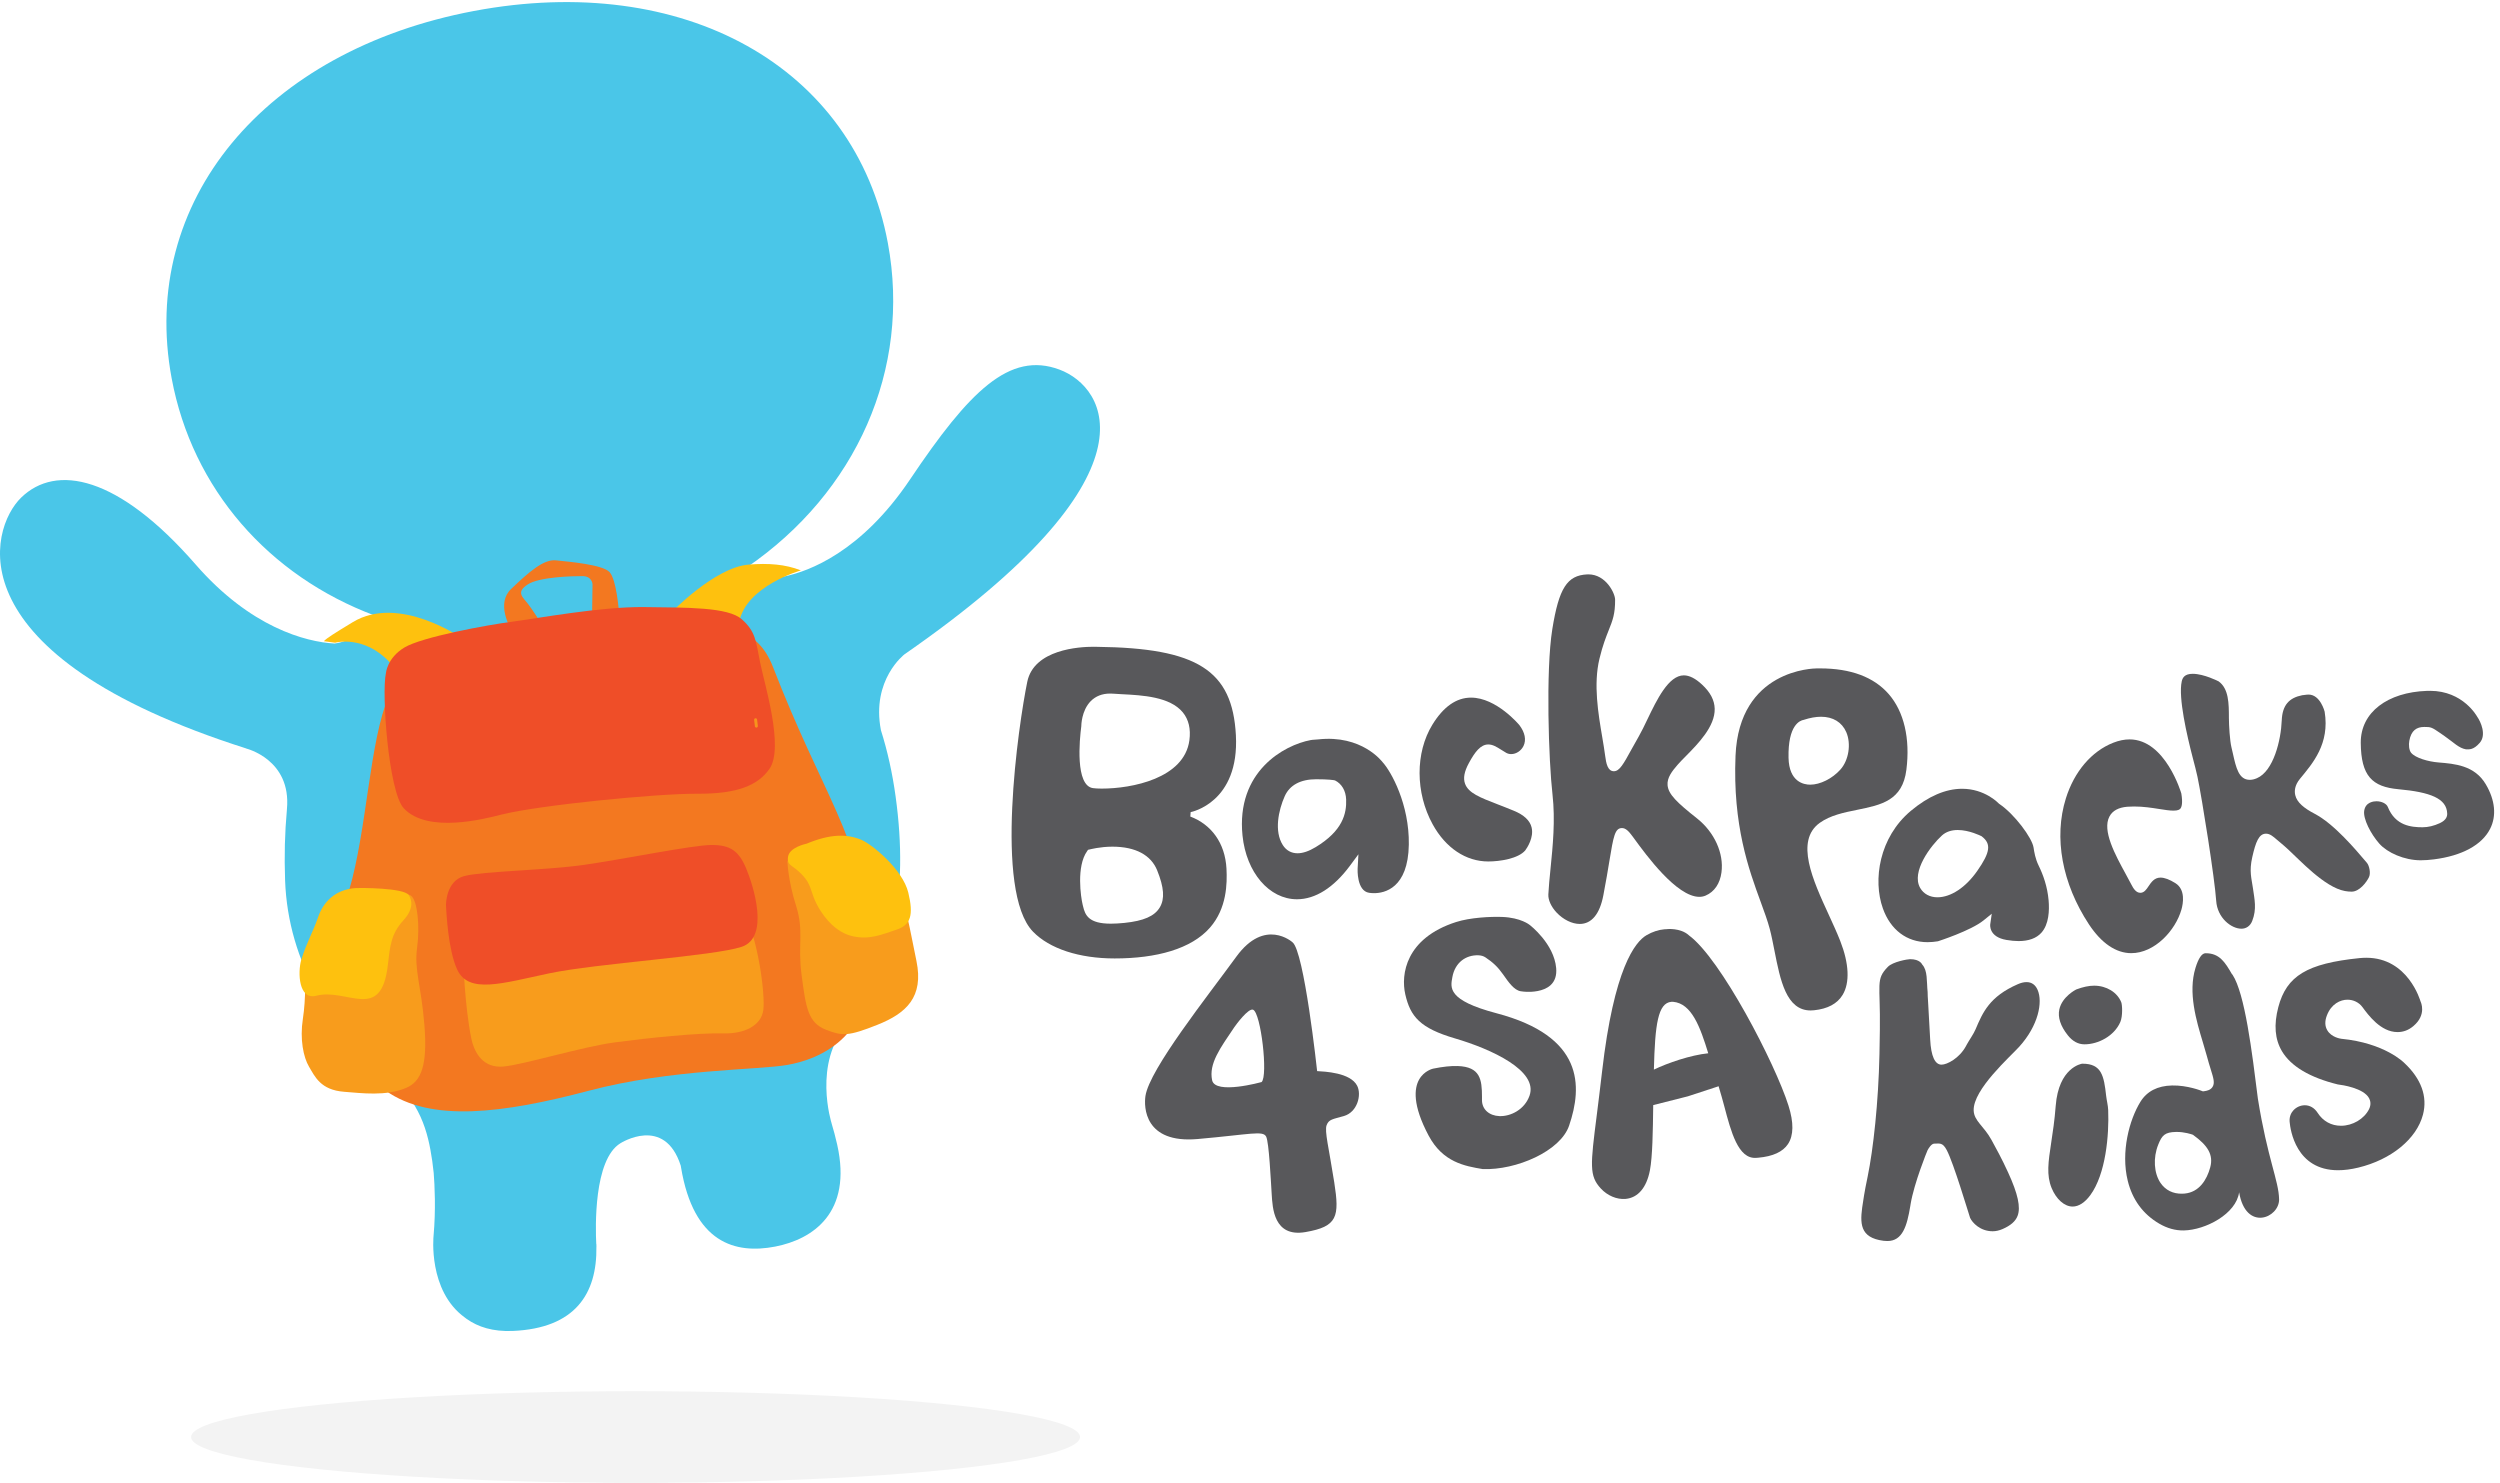 <?xml version="1.0" encoding="UTF-8"?>
<svg xmlns="http://www.w3.org/2000/svg" xmlns:xlink="http://www.w3.org/1999/xlink" width="204px" height="121px" viewBox="0 0 204 121">
  <!-- Generator: Sketch 49.1 (51147) - http://www.bohemiancoding.com/sketch -->
  <title>logo</title>
  <desc>Created with Sketch.</desc>
  <defs></defs>
  <g id="home2" stroke="none" stroke-width="1" fill="none" fill-rule="evenodd">
    <g id="home-copy-6" transform="translate(-618, -992)">
      <g id="intro-alt" transform="translate(166, 992)">
        <g id="logo" transform="translate(452, 0)">
          <g>
            <g id="text" transform="translate(82.276, 46.802)" fill="#58585B">
              <path d="M8.309,9.793 C7.665,9.793 7.134,10.001 6.728,10.411 C5.964,11.19 5.957,12.415 5.957,12.466 C5.812,13.564 5.448,17.311 6.917,17.51 C7.099,17.534 7.343,17.548 7.627,17.548 C10.085,17.548 14.36,16.718 14.778,13.608 C14.902,12.682 14.722,11.913 14.241,11.327 C13.192,10.047 10.932,9.929 9.283,9.846 C9.018,9.83 8.768,9.818 8.539,9.801 C8.46,9.795 8.382,9.793 8.309,9.793 M8.494,22.286 C7.496,22.286 6.673,22.506 6.638,22.513 L6.508,22.542 L6.432,22.653 C5.542,23.9 5.921,26.422 6.071,27.03 L6.099,27.143 C6.271,27.894 6.576,28.57 8.369,28.57 C8.689,28.57 9.059,28.549 9.467,28.508 C11.046,28.347 11.941,27.955 12.366,27.237 C12.778,26.543 12.712,25.614 12.149,24.219 C11.648,22.979 10.398,22.286 8.494,22.286 M8.677,31.407 C5.79,31.407 3.361,30.612 2.016,29.22 C-1.169,25.938 0.838,12.308 1.548,8.838 C2.093,6.179 5.817,5.974 6.943,5.974 C7.114,5.974 7.215,5.978 7.22,5.979 C15.43,6.071 18.291,7.891 18.573,13.194 C18.865,18.695 14.921,19.46 14.881,19.466 L14.855,19.829 C16.553,20.472 17.694,21.968 17.805,24.088 C17.866,25.285 17.839,27.314 16.461,28.889 C14.936,30.635 12.087,31.407 8.677,31.407" id="Fill-1"></path>
              <path d="M25.121,16.785 C23.85,16.785 22.965,17.261 22.561,18.16 C22.038,19.329 21.689,21.039 22.4,22.154 C22.68,22.594 23.095,22.825 23.605,22.825 C24.033,22.825 24.531,22.657 25.083,22.323 C27.292,20.991 27.614,19.576 27.569,18.434 C27.542,17.722 27.211,17.156 26.664,16.882 C26.579,16.85 26.112,16.785 25.121,16.785 M23.557,26.578 C21.29,26.578 19.421,24.394 19.113,21.383 C18.58,16.148 22.511,13.996 24.664,13.591 C24.857,13.553 25.062,13.559 25.267,13.535 C28.866,13.128 30.514,15.363 30.54,15.387 C31.238,16.142 32.734,18.829 32.684,22.115 C32.63,25.693 30.685,26.08 29.854,26.08 C29.712,26.08 29.574,26.071 29.447,26.051 C28.416,25.901 28.505,24.1 28.506,24.082 L28.572,22.906 L27.876,23.848 C26.551,25.634 25.057,26.578 23.557,26.578" id="Fill-3"></path>
              <path d="M39.163,23.494 C37.34,23.494 35.688,22.389 34.631,20.465 C33.212,17.886 33.206,14.617 34.607,12.332 C35.505,10.867 36.565,10.124 37.759,10.124 C39.834,10.124 41.691,12.346 41.708,12.37 C42.161,12.969 42.283,13.577 42.041,14.071 C41.847,14.467 41.444,14.732 41.034,14.732 C40.888,14.732 40.756,14.697 40.635,14.632 C40.482,14.545 40.343,14.458 40.215,14.374 C39.85,14.145 39.533,13.946 39.171,13.946 C38.539,13.946 38.079,14.553 37.585,15.463 C37.206,16.162 37.108,16.7 37.272,17.152 C37.547,17.909 38.49,18.275 39.922,18.827 C40.33,18.985 40.783,19.16 41.274,19.364 C42.081,19.7 42.562,20.149 42.7,20.707 C42.906,21.533 42.333,22.39 42.182,22.594 C41.609,23.261 40.134,23.494 39.163,23.494" id="Fill-5"></path>
              <path d="M46.629,28.592 C46.003,28.592 45.282,28.236 44.744,27.665 C44.299,27.19 44.047,26.636 44.069,26.182 C44.098,25.568 44.17,24.862 44.244,24.114 C44.433,22.242 44.645,20.122 44.408,18.028 C44.095,15.304 43.848,7.932 44.391,4.546 C44.931,1.192 45.597,0.146 47.245,0.068 L47.335,0.066 C48.777,0.066 49.525,1.635 49.517,2.139 C49.522,3.301 49.313,3.828 48.997,4.618 C48.777,5.171 48.504,5.857 48.242,6.942 C47.733,9.038 48.143,11.44 48.471,13.372 C48.562,13.913 48.648,14.421 48.705,14.871 C48.784,15.482 48.908,16.131 49.416,16.131 C49.873,16.131 50.191,15.56 50.879,14.303 C51.051,13.996 51.234,13.659 51.439,13.305 C51.672,12.899 51.907,12.413 52.154,11.893 C52.922,10.296 53.876,8.307 55.125,8.307 C55.574,8.307 56.072,8.558 56.607,9.056 C57.288,9.687 57.627,10.334 57.643,11.034 C57.673,12.479 56.3,13.872 55.297,14.89 C55.037,15.152 54.803,15.389 54.623,15.597 C54.156,16.133 53.744,16.666 53.798,17.273 C53.864,18.017 54.566,18.685 56.221,19.997 C57.624,21.113 58.4,22.833 58.197,24.378 C58.078,25.296 57.619,25.97 56.906,26.276 C56.744,26.346 56.576,26.38 56.39,26.38 C54.533,26.38 52.031,22.939 51.086,21.645 L50.945,21.453 C50.636,21.03 50.383,20.768 50.078,20.768 C49.496,20.768 49.383,21.444 49.051,23.452 C48.927,24.201 48.774,25.135 48.556,26.261 C48.264,27.787 47.597,28.592 46.629,28.592" id="Fill-7"></path>
              <path d="M64.901,11.94 C64.617,11.986 63.612,12.341 63.668,15.03 C63.71,17.013 64.921,17.227 65.439,17.227 C66.249,17.227 67.237,16.735 67.895,16.001 C68.584,15.239 68.793,13.892 68.378,12.937 C68.025,12.129 67.296,11.685 66.322,11.685 C65.894,11.685 65.417,11.77 64.901,11.94 M65.469,35.651 C63.477,35.651 62.993,33.171 62.521,30.775 C62.396,30.145 62.281,29.548 62.137,29 C61.959,28.331 61.697,27.616 61.394,26.788 C60.429,24.153 59.106,20.545 59.343,14.864 C59.637,7.819 65.735,7.739 65.994,7.739 L66.242,7.739 C68.747,7.739 70.632,8.444 71.845,9.837 C73.092,11.272 73.605,13.464 73.285,16.01 C72.969,18.528 71.248,18.878 69.255,19.283 C68.186,19.5 67.08,19.725 66.222,20.339 C64.172,21.805 65.654,25.025 66.961,27.865 C67.304,28.613 67.628,29.319 67.887,29.979 C68.611,31.823 68.682,33.386 68.084,34.378 C67.648,35.101 66.86,35.524 65.744,35.636 C65.65,35.645 65.558,35.651 65.469,35.651" id="Fill-9"></path>
              <path d="M77.476,20.927 C76.948,20.927 76.516,21.076 76.19,21.369 C75.283,22.194 73.655,24.326 74.409,25.653 C74.685,26.138 75.199,26.417 75.816,26.417 C76.915,26.417 78.132,25.61 79.072,24.259 C80.133,22.739 80.223,22.057 79.445,21.454 L79.421,21.433 L79.391,21.421 C79.352,21.4 78.411,20.927 77.476,20.927 M75.015,30.08 C73.319,30.08 71.989,29.074 71.366,27.324 C70.54,25.006 71.064,21.528 73.648,19.364 C75.081,18.168 76.488,17.562 77.835,17.562 C79.68,17.562 80.79,18.728 80.802,18.741 L80.828,18.769 L80.861,18.793 C82.11,19.63 83.543,21.571 83.661,22.353 C83.719,22.728 83.804,23.27 84.073,23.821 C84.456,24.602 84.789,25.543 84.889,26.65 C84.963,27.483 84.92,28.621 84.299,29.311 C83.893,29.76 83.266,29.99 82.439,29.99 L82.438,29.99 C82.139,29.99 81.808,29.956 81.456,29.898 C79.994,29.654 80.121,28.658 80.128,28.617 L80.251,27.759 L79.583,28.301 C78.538,29.148 75.888,29.997 75.86,30.007 C75.6,30.05 75.299,30.08 75.015,30.08" id="Fill-11"></path>
              <path d="M91.635,30.976 C90.389,30.976 89.194,30.161 88.181,28.624 C85.986,25.287 85.299,21.545 86.298,18.35 C86.982,16.159 88.393,14.502 90.169,13.804 C90.626,13.624 91.073,13.533 91.495,13.533 C94.422,13.533 95.71,17.906 95.721,17.95 C95.85,18.728 95.749,19.053 95.642,19.182 C95.583,19.252 95.46,19.346 95.079,19.346 C94.766,19.346 94.373,19.284 93.917,19.212 C93.31,19.116 92.619,19.008 91.868,19.008 C91.686,19.008 91.501,19.015 91.315,19.028 C90.596,19.085 90.104,19.353 89.855,19.823 C89.242,20.971 90.325,22.952 91.194,24.54 C91.356,24.837 91.508,25.113 91.632,25.358 C91.815,25.719 92.033,26.051 92.375,26.051 C92.684,26.051 92.865,25.785 93.038,25.525 C93.263,25.19 93.519,24.81 94.021,24.81 C94.349,24.81 94.763,24.964 95.243,25.268 C96.08,25.796 95.864,26.943 95.731,27.412 C95.247,29.124 93.544,30.976 91.635,30.976" id="Fill-13"></path>
              <path d="M100.627,28.981 C99.8,28.981 98.656,28.104 98.565,26.7 C98.447,24.901 97.42,18.406 97.04,16.594 C96.949,16.166 96.808,15.624 96.649,15.019 C96.18,13.213 95.463,10.129 95.753,8.804 C95.816,8.514 95.976,8.181 96.65,8.181 C97.569,8.181 98.753,8.792 98.764,8.798 C99.597,9.395 99.601,10.609 99.602,11.785 C99.605,12.423 99.68,13.635 99.808,14.169 C99.853,14.353 99.892,14.534 99.933,14.709 C100.189,15.849 100.408,16.833 101.31,16.833 C101.488,16.833 101.677,16.79 101.888,16.7 C103.247,16.116 103.851,13.594 103.914,11.992 C103.963,10.728 104.521,10.141 105.579,9.929 L105.939,9.885 C105.995,9.879 106.049,9.875 106.101,9.875 C107.062,9.875 107.413,11.257 107.415,11.27 C107.844,13.888 106.441,15.488 105.399,16.752 C104.951,17.297 104.944,17.778 105.018,18.087 C105.159,18.678 105.721,19.143 106.612,19.608 C108.192,20.433 109.979,22.569 110.686,23.397 L110.864,23.606 C111.06,23.834 111.188,24.447 111.035,24.769 C110.83,25.198 110.249,25.957 109.618,25.957 C109.445,25.957 109.259,25.94 109.064,25.905 C107.41,25.603 105.375,23.366 104.445,22.519 C104.211,22.308 104.004,22.12 103.825,21.975 C103.721,21.89 103.624,21.808 103.532,21.73 C103.209,21.448 102.95,21.226 102.63,21.226 C102.054,21.226 101.791,21.895 101.51,23.133 C101.244,24.311 101.451,24.867 101.565,25.683 C101.687,26.577 101.892,27.363 101.505,28.346 C101.336,28.785 100.983,28.981 100.627,28.981" id="Fill-16"></path>
              <path d="M115.251,23.397 C113.91,23.397 112.528,22.775 111.877,22.04 C111.179,21.251 110.54,20.01 110.643,19.351 C110.753,18.637 111.434,18.581 111.643,18.581 C112.07,18.581 112.46,18.775 112.567,19.04 C113.184,20.589 114.496,20.703 115.406,20.703 C115.861,20.703 116.333,20.589 116.816,20.366 C117.346,20.119 117.423,19.805 117.415,19.583 C117.376,18.348 116.035,17.835 113.432,17.598 C111.295,17.403 110.382,16.518 110.362,13.81 C110.345,11.303 112.579,9.685 115.748,9.574 C115.84,9.571 115.93,9.57 116.017,9.57 C118.735,9.57 119.857,11.677 119.869,11.691 C120.15,12.086 120.636,13.157 120.074,13.809 C119.55,14.417 119.192,14.343 118.947,14.343 C118.367,14.247 117.954,13.791 117.217,13.276 L116.865,13.03 C116.145,12.534 116.087,12.517 115.546,12.517 C114.921,12.517 114.478,12.8 114.324,13.645 C114.264,13.969 114.297,14.411 114.469,14.621 C114.815,15.046 115.86,15.347 116.709,15.415 C118.023,15.521 119.655,15.651 120.565,17.198 C121.33,18.489 121.454,19.784 120.914,20.837 C120.246,22.15 118.62,23.032 116.333,23.322 C115.956,23.37 115.591,23.397 115.251,23.397" id="Fill-18"></path>
              <path d="M38.723,48.596 C37.237,48.35 35.46,48.033 34.305,45.872 C32.961,43.355 33.133,42.001 33.515,41.307 C33.927,40.558 34.661,40.4 34.669,40.399 C35.452,40.239 36.129,40.167 36.677,40.186 C38.513,40.253 38.654,41.277 38.654,42.713 L38.654,42.986 C38.663,43.724 39.239,44.242 40.085,44.273 C40.994,44.305 42.131,43.744 42.533,42.606 C43.256,40.567 39.435,38.808 36.445,37.93 C33.609,37.096 32.811,36.162 32.394,34.331 C32.029,32.721 32.416,29.763 36.534,28.438 C37.684,28.068 39.348,27.986 40.296,28.02 C41.834,28.077 42.537,28.665 42.546,28.672 C42.583,28.698 44.534,30.203 44.708,32.195 C44.761,32.795 44.605,33.265 44.247,33.591 C43.662,34.121 42.697,34.145 42.31,34.131 C42.137,34.126 41.967,34.108 41.81,34.083 C41.273,33.992 40.834,33.367 40.372,32.705 C39.957,32.112 39.535,31.715 38.936,31.32 C38.78,31.216 38.587,31.158 38.363,31.15 C37.349,31.114 36.455,31.728 36.237,32.931 C36.084,33.783 35.796,34.813 39.835,35.878 C46.962,37.755 46.864,41.817 45.764,45.047 C45.055,47.139 41.443,48.695 38.723,48.596" id="Fill-22"></path>
              <path d="M71.735,54.466 C71.535,54.466 71.311,54.44 71.068,54.387 C69.359,54.021 69.505,52.766 69.769,51.139 C69.793,50.998 69.815,50.857 69.835,50.717 C69.884,50.381 69.992,49.86 70.127,49.196 C70.584,46.96 71.004,43.185 71.088,39.212 C71.104,38.484 71.112,37.819 71.121,37.212 C71.173,33.467 70.755,33.131 71.778,32.087 C72.18,31.677 73.385,31.466 73.584,31.466 C74.404,31.466 74.562,31.889 74.579,31.908 C75.032,32.403 74.927,33.261 75.019,34.157 C75.005,34.357 75.092,35.336 75.226,38.014 C75.296,39.393 75.617,40.074 76.155,40.074 C76.606,40.074 77.604,39.556 78.144,38.565 L78.202,38.455 C78.424,38.047 78.762,37.588 78.932,37.185 C79.515,35.813 80.066,34.517 82.376,33.509 C82.633,33.395 82.872,33.338 83.088,33.338 C83.502,33.338 83.806,33.549 83.991,33.968 C84.43,34.966 84.058,36.88 82.497,38.607 C81.777,39.406 78.715,42.101 78.776,43.813 C78.806,44.671 79.602,45.077 80.222,46.202 C80.6,46.89 81.072,47.747 81.59,48.879 C82.388,50.622 82.625,51.711 82.359,52.412 C82.19,52.855 81.798,53.2 81.125,53.492 C80.853,53.609 80.585,53.669 80.325,53.669 C79.302,53.669 78.662,52.963 78.484,52.575 C78.342,52.16 77.138,48.103 76.578,47.045 C76.234,46.397 75.996,46.519 75.557,46.519 C75.321,46.519 75.084,46.924 75.013,47.057 C74.966,47.151 73.911,49.76 73.631,51.444 L73.606,51.6 C73.337,53.232 72.976,54.466 71.735,54.466" id="Fill-24"></path>
              <path d="M87.818,38.415 C87.301,38.415 86.841,38.165 86.451,37.67 C85.857,36.918 85.627,36.209 85.765,35.566 C85.994,34.512 87.133,33.944 87.145,33.938 C87.693,33.732 88.179,33.629 88.607,33.629 C89.608,33.629 90.498,34.169 90.82,34.987 C90.903,35.198 90.947,36.125 90.739,36.601 C90.239,37.743 88.937,38.415 87.818,38.415 Z" id="Fill-26"></path>
              <path d="M86.848,51.653 C86.185,51.653 85.515,51.061 85.137,50.144 C84.702,49.079 84.863,48.023 85.104,46.423 C85.233,45.576 85.38,44.615 85.469,43.438 C85.71,40.316 87.554,40.004 87.632,39.994 L87.662,39.996 C89.217,39.996 89.407,40.99 89.585,42.612 C89.629,43.001 89.738,43.397 89.752,43.779 C89.833,45.823 89.557,48.993 88.297,50.718 C87.848,51.329 87.348,51.653 86.848,51.653" id="Fill-28"></path>
              <path d="M108.509,48.689 C105.068,48.689 104.615,45.392 104.557,44.73 C104.521,44.283 104.704,43.976 104.868,43.799 C105.104,43.541 105.45,43.387 105.795,43.387 C106.212,43.387 106.588,43.607 106.845,44.009 C107.283,44.687 107.958,45.06 108.749,45.06 C109.698,45.06 110.634,44.506 111.035,43.713 C111.228,43.325 111.146,43.014 111.045,42.819 C110.597,41.979 108.838,41.729 108.488,41.688 C106.21,41.127 104.664,40.212 103.93,38.974 C103.353,37.998 103.256,36.819 103.636,35.372 C104.311,32.825 105.981,31.816 110.264,31.379 C110.45,31.361 110.633,31.351 110.811,31.351 C114.237,31.351 115.223,34.875 115.238,34.909 C115.269,34.978 115.757,35.997 114.656,36.926 C114.267,37.256 113.842,37.416 113.361,37.416 C111.985,37.416 110.97,36.015 110.498,35.376 C110.219,34.998 109.764,34.773 109.278,34.773 C108.701,34.773 107.957,35.111 107.597,36.061 C107.418,36.528 107.431,36.936 107.634,37.275 C107.971,37.843 108.69,37.951 108.772,37.962 C112.328,38.307 113.894,39.913 113.909,39.929 C115.299,41.224 115.824,42.681 115.438,44.154 C114.92,46.134 112.845,47.83 110.151,48.477 C109.565,48.618 109.013,48.689 108.509,48.689" id="Fill-30"></path>
              <path d="M98.079,48.452 C97.797,49.497 97.164,50.48 95.996,50.592 C95.926,50.599 95.853,50.602 95.787,50.604 C95.039,50.619 94.432,50.317 94.027,49.732 C93.481,48.933 93.405,47.673 93.837,46.598 C94.14,45.842 94.371,45.582 95.287,45.564 C95.982,45.549 96.596,45.771 96.622,45.78 L96.667,45.797 L96.704,45.823 C97.841,46.649 98.363,47.402 98.079,48.452 M101.967,42.847 C101.489,39.025 100.907,34.271 99.896,32.731 L99.844,32.677 C99.271,31.687 98.823,30.981 97.698,30.981 C97.394,30.981 97.115,31.394 96.873,32.187 C96.259,34.198 96.938,36.463 97.486,38.281 C97.602,38.663 97.707,39.019 97.797,39.348 C97.915,39.793 98.027,40.157 98.12,40.457 C98.346,41.178 98.47,41.577 98.263,41.897 C98.102,42.146 97.807,42.213 97.564,42.243 L97.478,42.253 L97.397,42.221 C97.385,42.214 96.23,41.747 94.967,41.773 C93.783,41.798 92.912,42.245 92.382,43.105 C91.478,44.566 90.77,47.205 91.348,49.549 C91.727,51.091 92.587,52.266 93.91,53.044 C94.563,53.427 95.241,53.616 95.93,53.602 C97.69,53.565 100.197,52.258 100.436,50.487 L100.436,50.489 C100.987,53.731 103.727,52.578 103.698,51.059 C103.672,49.546 102.749,47.74 101.967,42.847" id="Fill-32"></path>
              <path d="M52.681,40.478 C52.773,36.771 53.012,35.041 54.11,34.945 C54.156,34.941 54.2,34.942 54.245,34.945 C55.762,35.075 56.456,36.989 57.117,39.145 C55.67,39.294 53.803,39.936 52.681,40.478 M63.666,43.421 C62.583,39.997 58.136,31.408 55.531,29.516 L55.518,29.501 C54.826,28.893 53.741,29.015 53.741,29.015 L53.729,29.021 C53.671,29.024 53.619,29.02 53.555,29.025 C53.057,29.069 52.563,29.231 52.089,29.505 C51.147,30.048 49.418,32.221 48.451,40.65 C48.293,42.03 48.146,43.19 48.023,44.172 C47.5,48.287 47.393,49.144 48.353,50.182 C48.892,50.765 49.661,51.09 50.366,51.029 C51.382,50.94 52.087,50.11 52.358,48.691 C52.569,47.573 52.599,45.537 52.627,43.374 L55.456,42.657 L57.962,41.836 C58.194,42.621 58.275,42.901 58.419,43.443 C58.98,45.571 59.56,47.771 61.013,47.68 L61.196,47.667 C62.386,47.564 63.205,47.187 63.624,46.553 C64.088,45.854 64.102,44.8 63.666,43.421" id="Fill-34"></path>
              <path d="M20.67,41.494 C20.67,41.494 16.886,42.55 16.633,41.345 C16.349,39.996 17.29,38.726 18.442,37.02 C18.585,36.81 19.587,35.45 19.971,35.589 C20.615,35.822 21.21,41.001 20.67,41.494 M28.472,41.802 C27.921,40.707 25.786,40.639 25.202,40.6 C25.202,40.6 24.144,30.769 23.182,30.079 C23.182,30.079 20.935,28.061 18.608,31.263 C16.282,34.463 11.519,40.445 11.192,42.633 C11.06,43.522 11.1,46.525 15.449,46.143 C19.8,45.759 20.78,45.436 21.042,45.946 C21.277,46.404 21.421,49.523 21.495,50.658 C21.565,51.73 21.642,54.187 24.253,53.735 C26.864,53.282 27.038,52.493 26.599,49.678 C26.159,46.863 25.792,45.491 25.977,45.011 C26.161,44.531 26.452,44.534 27.384,44.267 C28.481,43.953 28.848,42.548 28.472,41.802" id="Fill-36"></path>
            </g>
            <g id="icon">
              <path d="M86.456,30.16 C82.374,28.634 79.09,31.929 74.262,39.119 C70.269,45.066 65.979,46.62 64.052,47.027 C62.807,47.065 61.864,46.738 61.864,46.738 L61.708,46.705 C61.451,46.567 61.193,46.432 60.929,46.305 C69.855,40.2 74.366,30.133 72.45,19.837 C69.758,5.387 55.749,-2.327 38.672,0.896 C21.596,4.121 11.315,16.415 14.006,30.865 C15.692,39.916 21.942,46.993 30.573,50.227 C30.016,50.723 29.494,51.247 29.004,51.796 C28.631,52.095 28.054,52.424 27.294,52.513 C24.933,52.379 20.439,51.198 15.969,46.067 C9.624,38.782 4.571,37.84 1.728,40.603 C-0.877,43.133 -3.891,53.448 20.109,61.08 L20.073,61.076 C20.073,61.076 23.782,61.958 23.415,66.006 C23.411,66.047 23.411,66.079 23.408,66.114 C23.241,67.933 23.192,69.843 23.264,71.842 C23.505,78.617 27.143,84.22 31.577,87.631 L31.59,87.644 C34.3,89.913 34.918,92.301 35.271,94.731 C35.318,95.06 35.356,95.389 35.39,95.713 C35.469,96.716 35.571,98.698 35.378,100.85 C35.378,100.85 34.905,105.326 37.935,107.514 C37.977,107.546 38.019,107.578 38.062,107.61 L38.097,107.637 L38.096,107.633 C39,108.274 40.213,108.675 41.842,108.605 C46.937,108.387 48.724,105.573 48.666,101.738 L48.67,101.738 L48.666,101.685 C48.666,101.64 48.669,101.597 48.666,101.552 L48.654,101.484 C48.59,100.228 48.432,94.627 50.624,93.291 C50.624,93.291 54.223,90.976 55.55,95.122 C55.558,95.168 55.565,95.207 55.572,95.256 C56.596,101.446 60.01,102.349 63.252,101.722 C66.33,101.125 69.561,98.96 68.316,93.409 C68.177,92.787 68.021,92.208 67.857,91.665 L67.861,91.669 C67.861,91.669 66.277,86.722 69.182,83.532 C69.257,83.452 69.227,83.418 69.121,83.418 C72.887,79.007 74.166,72.887 73.085,65.014 C72.822,63.082 72.416,61.271 71.883,59.583 C71.086,55.458 73.808,53.392 73.808,53.392 L73.808,53.391 C94.967,38.73 90.293,31.593 86.456,30.16" id="Fill-40" fill="#4AC6E8"></path>
              <path d="M54.78,49.979 C54.78,49.979 58.31,46.306 61.077,46.073 C62.709,45.937 64.094,46.046 65.354,46.545 C65.354,46.545 60.841,47.821 60.312,50.795 L54.78,49.979 Z" id="Fill-43" fill="#FEC10E"></path>
              <path d="M37.763,52.124 C37.763,52.124 32.588,48.456 28.782,50.77 C27.323,51.658 26.658,52.068 26.427,52.322 L27.345,52.446 C27.345,52.446 29.7,51.785 31.812,54.056 C33.973,56.376 37.615,53.576 37.763,52.124" id="Fill-45" fill="#FEC10E"></path>
              <path d="M43.077,49.268 C42.612,48.685 42.106,48.319 43.057,47.694 C44.006,47.069 46.72,47.01 47.524,47.011 C48.33,47.014 48.35,47.68 48.35,47.68 L48.303,50.99 C46.832,51.124 45.558,51.272 44.511,51.414 C44.074,50.724 43.383,49.652 43.077,49.268 M71.061,76.339 C70.121,67.984 67.192,65.036 63.08,54.439 C61.779,51.087 59.186,50.63 52.114,50.953 C51.358,50.988 51.281,50.763 50.586,50.81 C50.487,49.477 50.279,47.304 49.749,46.695 C49.2,46.062 46.376,45.835 45.373,45.725 C44.373,45.614 43.194,46.642 41.707,48.06 C40.483,49.229 41.543,51.16 41.957,51.805 C41.474,51.892 40.569,52.213 40.569,52.213 C40.569,52.213 33.327,53.104 31.733,56.783 C30.14,60.462 29.961,67.67 28.476,72.695 C27.281,76.747 27.812,86.395 31.482,89.005 C35.152,91.613 41.044,90.855 48.041,89.005 C54.78,87.222 61.835,87.325 64.252,86.897 C66.668,86.47 72.001,84.691 71.061,76.339" id="Fill-47" fill="#F37820"></path>
              <path d="M31.488,54.943 C31.488,54.943 31.578,53.694 33.001,52.835 C34.421,51.979 39.774,50.989 41.791,50.731 C43.806,50.469 49.026,49.494 52.563,49.537 C56.098,49.582 59.41,49.537 60.529,50.53 C61.647,51.522 61.676,52.275 62.016,54.004 C62.351,55.731 64.015,61.004 62.783,62.747 C61.849,64.071 60.209,64.789 56.9,64.769 C53.593,64.75 43.97,65.699 40.895,66.476 C39.553,66.815 34.911,68.039 32.952,65.962 C31.703,64.635 31.129,56.568 31.488,54.943" id="Fill-49" fill="#EF4E28"></path>
              <path d="M37.792,78.113 C37.792,78.113 37.905,82.019 38.455,84.716 C38.707,85.949 39.446,87.171 41.071,87.03 C42.695,86.887 47.477,85.421 50.156,85.06 C52.834,84.699 56.985,84.268 59.027,84.325 C60.709,84.371 62.125,83.712 62.289,82.403 C62.455,81.094 61.812,76.397 60.718,74.568 C59.62,72.742 38.451,74.819 37.792,78.113" id="Fill-51" fill="#F89C1C"></path>
              <path d="M36.391,73.88 C36.391,73.88 36.356,71.896 37.875,71.489 C39.399,71.085 44.463,71.026 47.641,70.575 C50.817,70.122 56.546,68.95 58.067,68.95 C59.589,68.95 60.28,69.421 60.887,70.864 C61.492,72.309 62.813,76.488 60.53,77.257 C58.247,78.023 48.679,78.61 44.826,79.423 C40.97,80.235 38.242,81.139 37.302,79.106 C36.558,77.503 36.421,74.381 36.391,73.88" id="Fill-53" fill="#EF4E28"></path>
              <path d="M24.892,79.477 C24.892,79.477 24.978,81.455 24.716,83.125 C24.456,84.795 24.757,86.275 25.216,87.042 C25.693,87.836 26.146,88.945 28.089,89.091 C29.51,89.196 31.487,89.475 33.151,88.768 C34.375,88.246 34.898,86.927 34.63,83.632 C34.36,80.337 33.789,79.148 34.035,77.346 C34.278,75.544 34.053,73.514 33.565,73.111 C32.781,72.465 26.578,72.852 24.892,79.477" id="Fill-55" fill="#F89C1C"></path>
              <path d="M29.066,72.464 C29.389,72.447 32.944,72.444 33.346,73.032 C33.613,73.425 33.791,74.143 32.92,75.096 C31.887,76.228 31.829,77.206 31.642,78.795 C31.091,83.448 28.34,80.593 25.798,81.254 C24.374,81.623 24.279,79.35 24.584,78.324 C24.991,76.967 25.552,76.035 25.955,74.843 C26.359,73.651 27.321,72.561 29.066,72.464" id="Fill-57" fill="#FEC10E"></path>
              <path d="M64.256,70.281 C64.256,70.281 64.289,71.793 64.953,73.888 C65.63,76.018 65.075,77.015 65.411,79.567 C65.761,82.227 65.929,83.463 67.426,84.038 C68.743,84.545 69.227,84.567 71.595,83.624 C73.959,82.684 75.389,81.358 74.783,78.419 C74.164,75.418 74.017,74.27 73.307,72.528 C72.64,70.891 65.808,66.953 64.256,70.281" id="Fill-65" fill="#F89C1C"></path>
              <path d="M65.815,68.846 C65.815,68.846 64.398,69.124 64.3,69.936 C64.199,70.746 64.777,70.519 65.692,71.657 C66.272,72.381 66.167,73.007 66.827,74.113 C67.3,74.904 68.208,76.093 69.59,76.399 C70.97,76.706 71.986,76.248 73.157,75.859 C74.329,75.47 74.554,74.659 74.118,72.84 C73.663,70.939 71.132,68.867 70.253,68.514 C69.086,68.046 67.761,68.037 65.815,68.846" id="Fill-67" fill="#FEC10E"></path>
              <path d="M61.731,59.373 L61.727,59.373 C61.662,59.377 61.604,59.329 61.599,59.262 C61.585,59.088 61.561,58.915 61.536,58.747 C61.526,58.681 61.571,58.618 61.638,58.609 C61.699,58.6 61.767,58.644 61.777,58.711 C61.802,58.883 61.826,59.062 61.842,59.241 C61.847,59.307 61.797,59.368 61.731,59.373" id="Fill-75" fill="#F6931D"></path>
              <ellipse id="Oval-3" fill-opacity="0.151" fill="#000000" opacity="0.32" cx="51.862" cy="117.261" rx="36.27" ry="3.739"></ellipse>
            </g>
          </g>
        </g>
      </g>
    </g>
  </g>
</svg>
